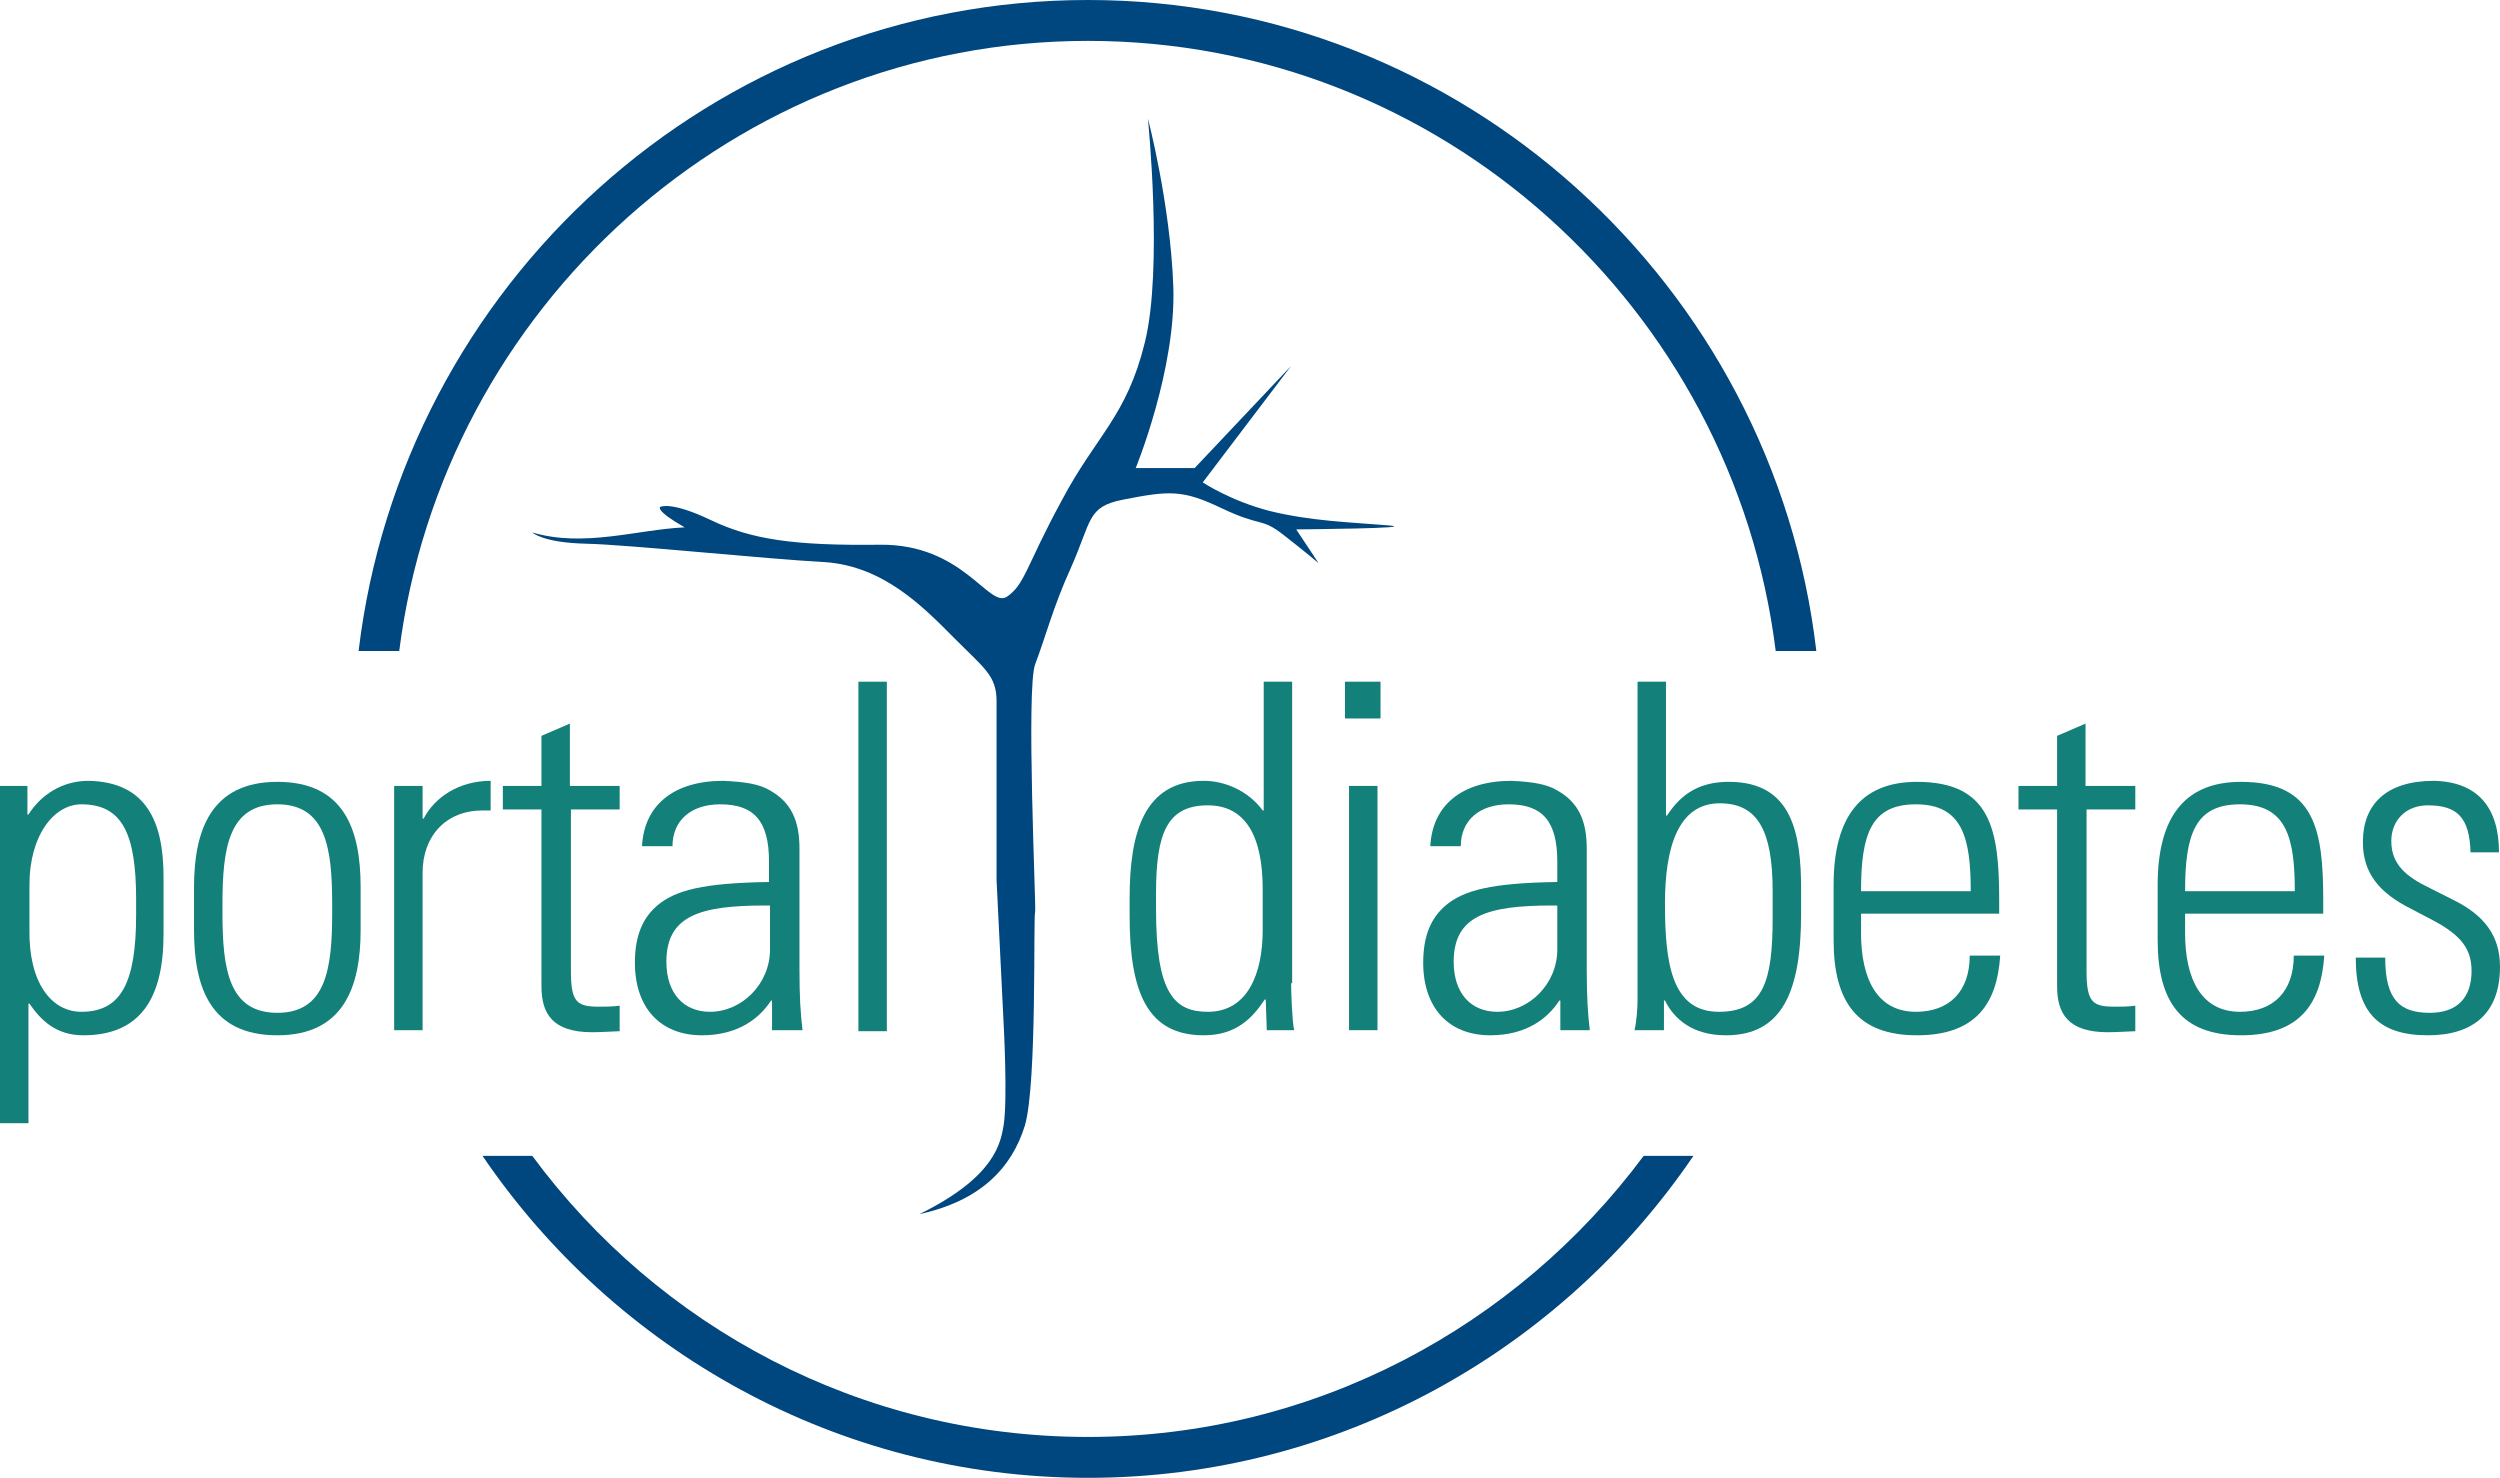 <svg width="203" height="120" viewBox="0 0 203 120" fill="none" xmlns="http://www.w3.org/2000/svg">
<g clip-path="url(#clip0_234_249)">
<path d="M29.118 52.863H32.417C35.964 24.979 59.72 3.32 88.343 3.32C116.966 3.32 140.722 24.979 144.187 52.863H147.486C144.022 23.154 118.781 0 88.343 0C57.823 0 32.665 23.154 29.118 52.863Z" fill="#00467F"/>
<path d="M137.505 93.859H133.464C123.153 107.718 106.738 116.68 88.343 116.68C69.866 116.68 53.451 107.718 43.223 93.859H39.181C49.904 109.627 67.969 120 88.343 120C108.718 120 126.782 109.627 137.505 93.859Z" fill="#00467F"/>
<path d="M13.28 71.203V75.851C13.28 81.079 11.383 84.066 6.764 84.066C4.537 84.066 3.299 82.822 2.392 81.494H2.31V91.203H0V63.817H2.227V66.141H2.31C3.299 64.564 5.032 63.403 7.176 63.403C11.878 63.486 13.28 66.722 13.28 71.203ZM6.599 82.158C9.816 82.158 11.053 79.834 11.053 74.274V73.029C11.053 67.635 9.898 65.311 6.599 65.311C4.454 65.311 2.392 67.718 2.392 71.867V75.436C2.31 79.834 4.207 82.158 6.599 82.158Z" fill="#14807A"/>
<path d="M29.283 75.519C29.283 80.166 27.88 84.066 22.519 84.066C17.075 84.066 15.755 80.166 15.755 75.519V72.033C15.755 67.386 17.157 63.486 22.519 63.486C27.963 63.486 29.283 67.386 29.283 72.033V75.519ZM26.973 73.444C26.973 68.88 26.478 65.311 22.519 65.311C18.559 65.311 18.064 68.88 18.064 73.444V74.108C18.064 78.672 18.559 82.241 22.519 82.241C26.478 82.241 26.973 78.672 26.973 74.108V73.444Z" fill="#14807A"/>
<path d="M39.181 65.809C36.212 65.809 34.315 67.884 34.315 70.871V83.651H32.005V63.817H34.315V66.473H34.397C35.304 64.73 37.284 63.403 39.841 63.403V65.809C39.429 65.809 39.264 65.809 39.181 65.809Z" fill="#14807A"/>
<path d="M46.358 63.817H50.317V65.726H46.358V78.838C46.358 81.411 46.853 81.743 48.667 81.743C48.997 81.743 49.822 81.743 50.317 81.66V83.734C49.987 83.734 48.915 83.817 48.09 83.817C44.873 83.817 43.966 82.324 43.966 80.083V65.726H40.831V63.817H43.966V59.751L46.275 58.755V63.817H46.358Z" fill="#14807A"/>
<path d="M62.607 64.232C64.175 65.145 64.917 66.556 64.917 68.88V78.672C64.917 80.996 64.999 82.241 65.165 83.651H62.69V81.245H62.607C61.7 82.656 59.968 84.066 56.998 84.066C53.616 84.066 51.554 81.826 51.554 78.174C51.554 75.934 52.214 74.523 53.369 73.527C54.854 72.282 57.081 71.701 62.443 71.618V69.959C62.443 66.639 61.205 65.311 58.483 65.311C56.091 65.311 54.606 66.639 54.606 68.714H52.132C52.297 65.394 54.689 63.403 58.73 63.403C60.463 63.486 61.7 63.651 62.607 64.232ZM57.658 82.158C60.215 82.158 62.525 79.917 62.525 77.095V73.527H62.112C56.833 73.527 54.111 74.357 54.111 78.091C54.111 80.664 55.514 82.158 57.658 82.158Z" fill="#14807A"/>
<path d="M72.011 55.353H69.701V83.734H72.011V55.353Z" fill="#14807A"/>
<path d="M104.84 79.834C104.84 80.581 104.923 82.987 105.088 83.651H102.861L102.778 81.162H102.696C101.706 82.656 100.386 84.066 97.747 84.066C93.21 84.066 91.725 80.664 91.725 74.357V72.946C91.725 67.635 92.88 63.403 97.747 63.403C99.479 63.403 101.376 64.232 102.531 65.809H102.613V55.353H104.923V79.834H104.84ZM102.531 72.199C102.531 67.884 101.129 65.394 98.077 65.394C94.777 65.394 93.87 67.635 93.87 72.531V73.859C93.87 80.664 95.355 82.158 98.077 82.158C101.294 82.158 102.531 79.087 102.531 75.519V72.199Z" fill="#14807A"/>
<path d="M112.099 58.34H109.212V55.353H112.099V58.34ZM109.542 63.817H111.852V83.651H109.542V63.817Z" fill="#14807A"/>
<path d="M126.535 64.232C128.102 65.145 128.844 66.556 128.844 68.88V78.672C128.844 80.996 128.927 82.241 129.092 83.651H126.7V81.245H126.617C125.71 82.656 123.978 84.066 121.008 84.066C117.626 84.066 115.564 81.826 115.564 78.174C115.564 75.934 116.224 74.523 117.379 73.527C118.863 72.282 121.091 71.701 126.452 71.618V69.959C126.452 66.639 125.215 65.311 122.493 65.311C120.101 65.311 118.616 66.639 118.616 68.714H116.141C116.306 65.394 118.698 63.403 122.74 63.403C124.39 63.486 125.627 63.651 126.535 64.232ZM121.585 82.158C124.143 82.158 126.452 79.917 126.452 77.095V73.527H126.04C120.761 73.527 118.039 74.357 118.039 78.091C118.039 80.664 119.441 82.158 121.585 82.158Z" fill="#14807A"/>
<path d="M132.969 55.353H135.278V66.224H135.361C136.598 64.315 138.165 63.485 140.392 63.485C145.507 63.485 146.249 67.635 146.249 72.199V74.191C146.249 80.581 144.682 84.066 140.145 84.066C137.423 84.066 135.938 82.739 135.196 81.245H135.113V83.651H132.721C132.886 82.987 132.969 81.909 132.969 81.162V55.353ZM139.568 82.158C143.197 82.158 143.939 79.668 143.939 74.523V72.365C143.939 67.552 142.785 65.228 139.65 65.228C136.268 65.228 135.196 68.797 135.196 73.361C135.196 78.091 135.691 82.158 139.568 82.158Z" fill="#14807A"/>
<path d="M162.334 73.112V74.191H151.116V75.768C151.116 79.502 152.436 82.158 155.57 82.158C158.292 82.158 159.942 80.498 159.942 77.593H162.417C162.169 81.494 160.437 84.066 155.653 84.066C150.868 84.066 148.889 81.411 148.889 76.349V71.867C148.889 66.307 151.116 63.486 155.653 63.486C161.674 63.486 162.334 67.386 162.334 73.112ZM160.024 72.365C160.024 68.05 159.364 65.311 155.57 65.311C151.941 65.311 151.116 67.718 151.116 72.365H160.024Z" fill="#14807A"/>
<path d="M169.428 63.817H173.387V65.726H169.428V78.838C169.428 81.411 169.923 81.743 171.738 81.743C172.068 81.743 172.892 81.743 173.387 81.66V83.734C173.057 83.734 171.985 83.817 171.16 83.817C167.943 83.817 167.036 82.324 167.036 80.083V65.726H163.901V63.817H167.036V59.751L169.346 58.755V63.817H169.428Z" fill="#14807A"/>
<path d="M188.647 73.112V74.191H177.429V75.768C177.429 79.502 178.749 82.158 181.884 82.158C184.606 82.158 186.255 80.498 186.255 77.593H188.73C188.483 81.494 186.75 84.066 181.966 84.066C177.182 84.066 175.202 81.411 175.202 76.349V71.867C175.202 66.307 177.429 63.486 181.966 63.486C187.988 63.486 188.647 67.386 188.647 73.112ZM186.338 72.365C186.338 68.05 185.678 65.311 181.884 65.311C178.254 65.311 177.429 67.718 177.429 72.365H186.338Z" fill="#14807A"/>
<path d="M202.918 69.212H200.608C200.526 66.39 199.536 65.394 197.144 65.394C195.329 65.394 194.174 66.639 194.174 68.299C194.174 70.207 195.411 71.203 197.309 72.116L199.288 73.112C201.763 74.357 203 76.017 203 78.506C203 82.241 200.856 84.066 197.144 84.066C193.184 84.066 191.287 82.241 191.287 77.759H193.679C193.679 81.245 194.917 82.241 197.309 82.241C199.536 82.241 200.691 80.996 200.691 78.838C200.691 77.012 199.783 75.934 197.639 74.772L195.741 73.776C193.267 72.531 191.865 70.954 191.865 68.382C191.865 65.311 193.762 63.403 197.639 63.403C201.186 63.486 202.918 65.56 202.918 69.212Z" fill="#14807A"/>
<path d="M43.223 43.236C43.223 43.236 44.048 44.066 47.595 44.149C51.142 44.232 62.195 45.394 66.979 45.643C71.764 45.975 74.981 49.295 77.455 51.784C79.93 54.274 80.92 54.855 80.92 56.929V71.452L81.497 83.153C81.497 83.153 81.827 89.212 81.497 91.369C81.25 92.697 80.92 95.519 74.651 98.589C79.6 97.51 82.157 94.855 83.229 91.369C84.219 87.884 83.889 74.523 84.054 74.025C84.137 73.527 83.312 55.934 84.054 53.942C84.879 51.784 85.539 49.212 86.941 46.141C88.673 42.241 88.261 41.162 91.148 40.581C94.942 39.834 96.015 39.751 99.149 41.245C102.449 42.822 102.366 41.992 104.181 43.403C105.996 44.813 107.068 45.726 107.068 45.726L105.253 42.987C105.253 42.987 115.647 42.904 112.677 42.656C109.708 42.407 106.491 42.324 103.109 41.494C99.892 40.664 97.664 39.17 97.664 39.17L104.841 29.709L97.004 38.008H92.22C92.22 38.008 95.52 29.959 95.272 23.236C95.025 16.515 93.21 9.627 93.21 9.627C93.21 9.627 94.447 21.826 92.963 27.801C91.478 33.859 89.003 35.353 86.199 40.664C83.312 45.975 83.229 47.469 81.745 48.465C80.26 49.378 78.198 44.149 71.434 44.232C64.505 44.315 61.04 43.817 57.741 42.241C54.441 40.664 53.617 41.162 53.617 41.162C53.617 41.162 53.122 41.411 55.596 42.822C51.802 42.987 47.43 44.481 43.223 43.236Z" fill="#00467F"/>
</g>
<defs>
<clipPath id="clip0_234_249">
<rect width="203" height="120" fill="white"/>
</clipPath>
</defs>
</svg>
